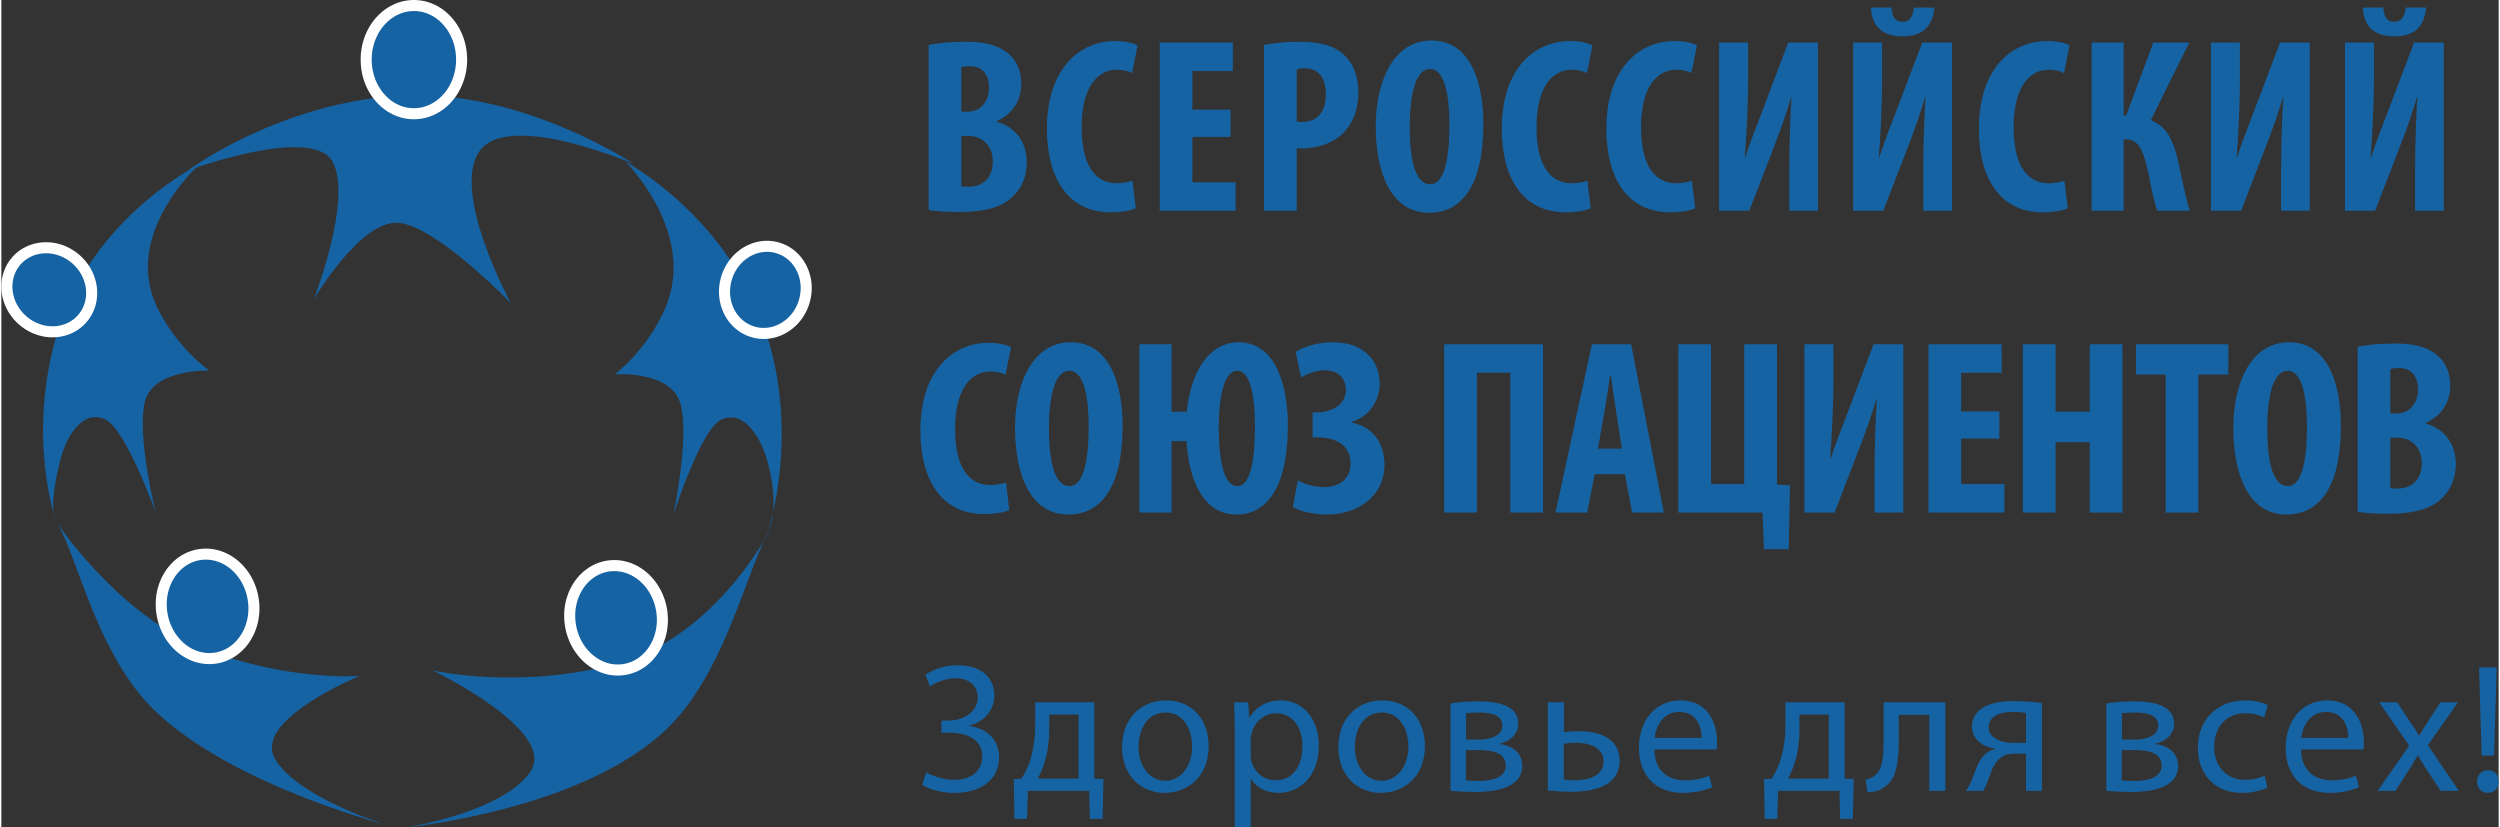 <?xml version="1.0" encoding="UTF-8"?>
<!DOCTYPE svg PUBLIC "-//W3C//DTD SVG 1.1//EN" "http://www.w3.org/Graphics/SVG/1.1/DTD/svg11.dtd">
<!-- Creator: CorelDRAW 2019 (64-Bit) -->
<svg xmlns="http://www.w3.org/2000/svg" xml:space="preserve" width="1203px" height="398px" version="1.1" style="shape-rendering:geometricPrecision; text-rendering:geometricPrecision; image-rendering:optimizeQuality; fill-rule:evenodd; clip-rule:evenodd"
viewBox="0 0 677.9 224.52"
 xmlns:xlink="http://www.w3.org/1999/xlink"
 xmlns:xodm="http://www.corel.com/coreldraw/odm/2003">
 <rect x="0" y="0" width="677.9" height="224.52" fill="#333333" stroke="none"/>
 <defs>
  <style type="text/css">
   <![CDATA[
    .fil0 {fill:#1663A4;fill-rule:nonzero}
    .fil1 {fill:white;fill-rule:nonzero}
   ]]>
  </style>
 </defs>
 <g id="Слой_x0020_1">
  <g id="_814850661424">
   <path class="fil0" d="M251.72 57.01c2.03,0.34 4.88,0.54 8.26,0.54 7.66,0 12.27,-1.62 14.98,-4.61 2.17,-2.23 3.39,-5.21 3.39,-8.94 0,-5.08 -2.78,-9.42 -8.07,-10.91l0 -0.27c4.47,-1.96 6.58,-5.89 6.58,-9.96 0,-3.18 -1.02,-6.23 -3.46,-8.27 -3.18,-2.71 -7.32,-3.25 -11.59,-3.25 -3.79,0 -7.38,0.27 -10.09,0.88l0 44.79zm8.87 -38.76c0.55,-0.2 1.36,-0.27 2.38,-0.27 3.59,0 5.14,2.58 5.14,5.9 0,3.72 -2.43,6.43 -5.62,6.43l-1.9 0 0 -12.06zm0 18.64l1.9 0c3.52,0 6.64,2.37 6.64,6.98 0,4.6 -2.91,6.84 -6.57,6.84 -0.75,0 -1.42,0 -1.97,-0.14l0 -13.68z"/>
   <path id="1" class="fil0" d="M307.06 49.08c-1.08,0.34 -2.77,0.68 -4.26,0.68 -5.43,0 -9.56,-4.27 -9.56,-15.18 0,-11.31 4.54,-15.65 9.56,-15.65 1.96,0 3.11,0.41 4.13,0.88l1.49 -7.45c-0.88,-0.61 -3.05,-1.22 -6.17,-1.22 -8.87,0 -18.43,6.71 -18.43,23.92 0,13.01 5.56,22.56 17.28,22.56 3.05,0 5.56,-0.47 6.84,-1.08l-0.88 -7.46z"/>
   <polygon id="2" class="fil0" points="333.68,29.77 323.31,29.77 323.31,19.27 334.29,19.27 334.29,11.55 314.44,11.55 314.44,57.21 335.04,57.21 335.04,49.49 323.31,49.49 323.31,37.16 333.68,37.16 "/>
   <path id="3" class="fil0" d="M342.75 57.21l8.88 0 0 -17c0.61,0.06 1.15,0.06 1.76,0.06 3.72,0 8.26,-1.35 11.11,-4.4 2.37,-2.51 3.86,-6.03 3.86,-10.98 0,-3.86 -1.22,-7.65 -3.93,-10.02 -2.91,-2.78 -7.11,-3.53 -12.4,-3.53 -3.38,0 -6.77,0.34 -9.28,0.88l0 44.99zm8.88 -38.35c0.54,-0.2 1.35,-0.34 2.16,-0.34 4.14,0 5.76,3.12 5.76,7.12 0,4.27 -1.96,7.45 -6.43,7.45 -0.54,0 -1.02,0 -1.49,-0.07l0 -14.16z"/>
   <path id="4" class="fil0" d="M388.2 11c-10.16,0 -15.11,10.78 -15.11,23.24 0,12.54 4.07,23.51 14.44,23.51 8.67,0 14.77,-6.97 14.77,-24.18 0,-10.44 -3.12,-22.57 -14.1,-22.57zm-0.4 7.73c4.06,0 5.28,7.25 5.28,15.24 0,9.29 -1.42,16.06 -5.21,16.06 -3.6,0 -5.56,-5.28 -5.56,-15.65 0,-9.83 1.96,-15.65 5.49,-15.65z"/>
   <path id="5" class="fil0" d="M430.54 49.08c-1.08,0.34 -2.78,0.68 -4.27,0.68 -5.42,0 -9.55,-4.27 -9.55,-15.18 0,-11.31 4.54,-15.65 9.55,-15.65 1.97,0 3.12,0.41 4.14,0.88l1.49 -7.45c-0.88,-0.61 -3.05,-1.22 -6.17,-1.22 -8.88,0 -18.43,6.71 -18.43,23.92 0,13.01 5.56,22.56 17.28,22.56 3.05,0 5.55,-0.47 6.84,-1.08l-0.88 -7.46z"/>
   <path id="6" class="fil0" d="M458.92 49.08c-1.08,0.34 -2.78,0.68 -4.27,0.68 -5.42,0 -9.55,-4.27 -9.55,-15.18 0,-11.31 4.54,-15.65 9.55,-15.65 1.97,0 3.12,0.41 4.13,0.88l1.5 -7.45c-0.89,-0.61 -3.05,-1.22 -6.17,-1.22 -8.88,0 -18.43,6.71 -18.43,23.92 0,13.01 5.56,22.56 17.28,22.56 3.05,0 5.55,-0.47 6.84,-1.08l-0.88 -7.46z"/>
   <path id="7" class="fil0" d="M466.3 11.55l0 45.66 8.19 0 6.71 -17.41c1.49,-3.86 3.52,-9.35 4.61,-13.42l0.13 0c-0.27,4.61 -0.61,11.39 -0.61,20.53l0 10.3 7.8 0 0 -45.66 -8.07 0 -6.7 17.68c-1.36,3.46 -3.66,9.49 -4.95,13.42l-0.14 0c0.34,-4.75 0.89,-12.61 0.89,-21.01l0 -10.09 -7.86 0z"/>
   <path id="8" class="fil0" d="M502.67 11.55l0 45.66 8.2 0 6.71 -17.41c1.49,-3.86 3.52,-9.35 4.6,-13.42l0.14 0c-0.27,4.61 -0.61,11.39 -0.61,20.53l0 10.3 7.79 0 0 -45.66 -8.06 0 -6.71 17.68c-1.35,3.46 -3.66,9.49 -4.95,13.42l-0.13 0c0.34,-4.75 0.88,-12.61 0.88,-21.01l0 -10.09 -7.86 0zm4.81 -9.49c0.34,5.83 3.93,7.79 8.54,7.79 4.94,0 8.06,-1.96 8.74,-7.79l-5.63 0c-0.13,2.51 -1.21,3.86 -3.04,3.86 -2.1,0 -2.85,-1.42 -2.99,-3.86l-5.62 0z"/>
   <path id="9" class="fil0" d="M560.05 49.08c-1.09,0.34 -2.78,0.68 -4.27,0.68 -5.42,0 -9.55,-4.27 -9.55,-15.18 0,-11.31 4.54,-15.65 9.55,-15.65 1.97,0 3.12,0.41 4.13,0.88l1.49 -7.45c-0.88,-0.61 -3.04,-1.22 -6.16,-1.22 -8.88,0 -18.43,6.71 -18.43,23.92 0,13.01 5.56,22.56 17.28,22.56 3.05,0 5.55,-0.47 6.84,-1.08l-0.88 -7.46z"/>
   <path id="10" class="fil0" d="M567.42 11.55l0 45.66 8.68 0 0 -19.38 0.67 0c3.59,0 4.81,3.46 5.97,8.81 0.74,3.53 1.35,7.32 2.5,10.57l8.81 0c-1.29,-4.2 -2.1,-8.53 -3.05,-13.01 -1.28,-5.55 -2.84,-9.75 -7.52,-11.58l10.44 -21.07 -9.76 0 -7.39 19.85 -0.67 0 0 -19.85 -8.68 0z"/>
   <path id="11" class="fil0" d="M599.8 11.55l0 45.66 8.2 0 6.71 -17.41c1.49,-3.86 3.52,-9.35 4.6,-13.42l0.14 0c-0.27,4.61 -0.61,11.39 -0.61,20.53l0 10.3 7.79 0 0 -45.66 -8.06 0 -6.71 17.68c-1.35,3.46 -3.66,9.49 -4.94,13.42l-0.14 0c0.34,-4.75 0.88,-12.61 0.88,-21.01l0 -10.09 -7.86 0z"/>
   <path id="12" class="fil0" d="M636.18 11.55l0 45.66 8.19 0 6.71 -17.41c1.49,-3.86 3.53,-9.35 4.61,-13.42l0.13 0c-0.27,4.61 -0.6,11.39 -0.6,20.53l0 10.3 7.79 0 0 -45.66 -8.07 0 -6.7 17.68c-1.36,3.46 -3.66,9.49 -4.95,13.42l-0.14 0c0.34,-4.75 0.89,-12.61 0.89,-21.01l0 -10.09 -7.86 0zm4.81 -9.49c0.34,5.83 3.93,7.79 8.53,7.79 4.95,0 8.07,-1.96 8.74,-7.79l-5.62 0c-0.14,2.51 -1.22,3.86 -3.05,3.86 -2.1,0 -2.84,-1.42 -2.98,-3.86l-5.62 0z"/>
   <path class="fil0" d="M272.72 131c-1.08,0.34 -2.78,0.68 -4.27,0.68 -5.42,0 -9.55,-4.27 -9.55,-15.18 0,-11.32 4.54,-15.65 9.55,-15.65 1.97,0 3.12,0.4 4.14,0.88l1.49 -7.46c-0.88,-0.6 -3.05,-1.21 -6.17,-1.21 -8.87,0 -18.43,6.7 -18.43,23.91 0,13.01 5.56,22.57 17.28,22.57 3.05,0 5.56,-0.48 6.84,-1.09l-0.88 -7.45z"/>
   <path id="1" class="fil0" d="M290.28 92.92c-10.17,0 -15.11,10.77 -15.11,23.24 0,12.54 4.06,23.51 14.43,23.51 8.67,0 14.77,-6.98 14.77,-24.19 0,-10.43 -3.12,-22.56 -14.09,-22.56zm-0.41 7.72c4.07,0 5.29,7.25 5.29,15.25 0,9.28 -1.43,16.06 -5.22,16.06 -3.59,0 -5.56,-5.29 -5.56,-15.65 0,-9.83 1.97,-15.66 5.49,-15.66z"/>
   <path id="2" class="fil0" d="M308.92 93.46l0 45.67 8.74 0 0 -19.38 4.06 0c0.68,11.38 4.95,19.92 13.55,19.92 8,0 13.96,-6.98 13.96,-24.19 0,-10.43 -3.11,-22.56 -13.35,-22.56 -8.19,0 -13,8.13 -14.09,18.84l-4.13 0 0 -18.3 -8.74 0zm26.63 38.49c-3.66,0 -5.09,-6.78 -5.09,-15.93 0,-8.19 1.43,-15.38 5.02,-15.38 3.66,0 4.81,7.19 4.81,15.25 0,9.28 -1.29,16.06 -4.74,16.06z"/>
   <path id="3" class="fil0" d="M352.83 102.41c1.83,-1.02 4.27,-1.9 6.37,-1.9 3.79,0 5.76,2.17 5.76,5.35 0,4.13 -4.07,6.1 -8.06,6.1l-0.95 0 0 6.77 1.35 0c4.74,0 8.95,1.97 8.95,7.12 0,3.66 -2.51,6.37 -7.25,6.37 -2.51,0 -5.09,-0.68 -7.05,-1.83l-1.36 7.25c2.1,1.15 5.49,2.03 9.29,2.03 8.13,0 15.58,-4.81 15.58,-13.55 0,-6.3 -3.66,-10.43 -9.01,-11.45l0 -0.14c4.61,-1.15 7.72,-5.69 7.72,-10.36 0,-5.97 -4.06,-11.25 -12.74,-11.25 -4.33,0 -8.13,1.29 -10.09,2.64l1.49 6.85z"/>
   <polygon id="4" class="fil0" points="391.65,93.46 391.65,139.13 400.53,139.13 400.53,101.19 409.61,101.19 409.61,139.13 418.49,139.13 418.49,93.46 "/>
   <path id="5" class="fil0" d="M440.72 128.7l1.96 10.43 8.61 0 -8.88 -45.67 -10.64 0 -9.89 45.67 8.6 0 2.04 -10.43 8.2 0zm-7.32 -6.92l1.69 -9.55c0.48,-2.64 1.15,-7.32 1.63,-10.37l0.2 0c0.41,2.99 1.02,7.59 1.49,10.37l1.49 9.55 -6.5 0z"/>
   <polygon id="6" class="fil0" points="455.22,93.46 455.22,139.13 478.07,139.13 478.47,149.09 485.19,149.09 485.53,131.74 481.99,131.54 481.99,93.46 473.11,93.46 473.11,131.41 464.1,131.41 464.1,93.46 "/>
   <path id="7" class="fil0" d="M489.45 93.46l0 45.67 8.19 0 6.71 -17.41c1.49,-3.87 3.53,-9.35 4.61,-13.42l0.14 0c-0.28,4.61 -0.61,11.38 -0.61,20.53l0 10.3 7.79 0 0 -45.67 -8.06 0 -6.71 17.69c-1.36,3.45 -3.66,9.48 -4.95,13.41l-0.13 0c0.33,-4.74 0.88,-12.6 0.88,-21l0 -10.1 -7.86 0z"/>
   <polygon id="8" class="fil0" points="542.37,111.69 532,111.69 532,101.19 542.98,101.19 542.98,93.46 523.13,93.46 523.13,139.13 543.73,139.13 543.73,131.41 532,131.41 532,119.07 542.37,119.07 "/>
   <polygon id="9" class="fil0" points="548.75,93.46 548.75,139.13 557.62,139.13 557.62,120.02 566.91,120.02 566.91,139.13 575.78,139.13 575.78,93.46 566.91,93.46 566.91,111.76 557.62,111.76 557.62,93.46 "/>
   <polygon id="10" class="fil0" points="587.51,139.13 596.39,139.13 596.39,101.66 604.52,101.66 604.52,93.46 579.45,93.46 579.45,101.66 587.51,101.66 "/>
   <path id="11" class="fil0" d="M620.99 92.92c-10.16,0 -15.11,10.77 -15.11,23.24 0,12.54 4.07,23.51 14.43,23.51 8.67,0 14.77,-6.98 14.77,-24.19 0,-10.43 -3.11,-22.56 -14.09,-22.56zm-0.41 7.72c4.07,0 5.29,7.25 5.29,15.25 0,9.28 -1.43,16.06 -5.22,16.06 -3.59,0 -5.56,-5.29 -5.56,-15.65 0,-9.83 1.97,-15.66 5.49,-15.66z"/>
   <path id="12" class="fil0" d="M639.63 138.93c2.03,0.34 4.88,0.54 8.27,0.54 7.65,0 12.26,-1.63 14.97,-4.61 2.17,-2.24 3.39,-5.22 3.39,-8.94 0,-5.08 -2.78,-9.42 -8.07,-10.91l0 -0.27c4.48,-1.97 6.58,-5.9 6.58,-9.96 0,-3.19 -1.02,-6.24 -3.46,-8.27 -3.18,-2.71 -7.32,-3.25 -11.59,-3.25 -3.79,0 -7.38,0.27 -10.09,0.88l0 44.79zm8.87 -38.76c0.55,-0.2 1.36,-0.27 2.38,-0.27 3.59,0 5.15,2.57 5.15,5.89 0,3.73 -2.44,6.44 -5.63,6.44l-1.9 0 0 -12.06zm0 18.63l1.9 0c3.53,0 6.64,2.37 6.64,6.98 0,4.61 -2.91,6.84 -6.57,6.84 -0.75,0 -1.42,0 -1.97,-0.13l0 -13.69z"/>
   <path class="fil0" d="M252.02 186.31c1.84,-1.14 4.42,-2.19 7,-2.19 3.58,0 6.02,1.89 6.02,5.32 0,3.43 -3.48,6.16 -7.9,6.16l-1.94 0 0 3.28 1.99 0c4.27,0 9.09,1.44 9.09,6.46 0,3.68 -2.74,6.36 -7.65,6.36 -2.79,0 -5.72,-1 -7.56,-2.04l-1.14 3.38c2.58,1.54 5.71,2.19 8.75,2.19 6.11,0 12.17,-2.79 12.17,-9.74 -0.05,-4.82 -3.53,-7.9 -8.2,-8.4l0 -0.1c3.88,-0.89 6.91,-4.07 6.91,-8.2 0,-5.17 -4.03,-8.2 -9.84,-8.2 -3.68,0 -6.56,1.05 -8.85,2.54l1.15 3.18z"/>
   <path id="1" class="fil0" d="M280.63 190.63l0 6.26c0,3.38 -0.44,6.61 -1.39,9.59 -0.53,1.74 -1.33,3.38 -2.37,4.92l-2.05 0.1 0.2 10.78 3.39 0 0.25 -7.6 16.63 0 0.2 7.6 3.44 0 0.25 -10.83 -2.5 -0.05 0 -20.77 -16.05 0zm3.82 3.33l7.95 0 0 17.39 -11.08 0c0.75,-1.34 1.39,-2.83 1.89,-4.47 0.85,-2.69 1.24,-5.77 1.24,-9l0 -3.92z"/>
   <path id="2" class="fil0" d="M316.14 190.13c-6.61,0 -11.92,4.72 -11.92,12.72 0,7.61 5.07,12.38 11.53,12.38 5.76,0 11.97,-3.88 11.97,-12.77 0,-7.31 -4.67,-12.33 -11.58,-12.33zm-0.1 3.28c5.17,0 7.21,5.12 7.21,9.2 0,5.41 -3.13,9.34 -7.31,9.34 -4.27,0 -7.25,-3.98 -7.25,-9.25 0,-4.52 2.24,-9.29 7.35,-9.29z"/>
   <path id="3" class="fil0" d="M334.82 224.52l4.32 0 0 -13.07 0.1 0c1.44,2.38 4.22,3.78 7.4,3.78 5.67,0 10.98,-4.28 10.98,-12.92 0,-7.26 -4.37,-12.18 -10.23,-12.18 -3.93,0 -6.81,1.69 -8.55,4.62l-0.1 0 -0.25 -4.12 -3.87 0c0.1,2.29 0.2,4.77 0.2,7.85l0 26.04zm4.32 -23.8c0,-0.55 0.15,-1.2 0.3,-1.74 0.79,-3.28 3.62,-5.37 6.6,-5.37 4.63,0 7.16,4.13 7.16,8.9 0,5.51 -2.68,9.29 -7.3,9.29 -3.13,0 -5.77,-2.09 -6.56,-5.12 -0.15,-0.55 -0.2,-1.14 -0.2,-1.79l0 -4.17z"/>
   <path id="4" class="fil0" d="M374.85 190.13c-6.61,0 -11.92,4.72 -11.92,12.72 0,7.61 5.07,12.38 11.53,12.38 5.76,0 11.97,-3.88 11.97,-12.77 0,-7.31 -4.67,-12.33 -11.58,-12.33zm-0.1 3.28c5.17,0 7.21,5.12 7.21,9.2 0,5.41 -3.13,9.34 -7.31,9.34 -4.27,0 -7.25,-3.98 -7.25,-9.25 0,-4.52 2.24,-9.29 7.35,-9.29z"/>
   <path id="5" class="fil0" d="M393.38 214.68c1.29,0.1 4.12,0.3 6.8,0.3 4.72,0 12.67,-0.8 12.67,-7.11 0,-3.48 -2.58,-5.41 -6.11,-5.91l0 -0.1c2.74,-0.6 5.02,-2.48 5.02,-5.47 0,-5.31 -6.66,-6.01 -10.73,-6.01 -2.78,0 -5.91,0.25 -7.65,0.55l0 23.75zm4.22 -21.07c0.99,-0.1 1.89,-0.2 3.38,-0.2 4.37,0 6.46,1.15 6.46,3.53 0,2.88 -3.33,3.83 -6.56,3.83l-3.28 0 0 -7.16zm-0.05 9.99l3.18 0c4.12,0 7.65,0.74 7.65,4.22 0,3.53 -4.37,4.18 -7.35,4.18 -1.34,0 -2.24,-0.05 -3.48,-0.15l0 -8.25z"/>
   <path id="6" class="fil0" d="M419.8 190.63l0 23.95c1.84,0.2 4.07,0.35 6.46,0.35 3.53,0 7.85,-0.55 10.48,-2.78 1.54,-1.3 2.54,-3.04 2.54,-5.52 0,-6.41 -5.72,-8.15 -11.13,-8.15 -1.29,0 -2.93,0.1 -3.98,0.25l0 -8.1 -4.37 0zm4.32 11.28c1.05,-0.2 1.99,-0.3 3.13,-0.3 3.28,0 7.66,0.95 7.66,5.12 0,3.97 -4.28,5.07 -7.51,5.07 -1.44,0 -2.38,-0.05 -3.28,-0.2l0 -9.69z"/>
   <path id="7" class="fil0" d="M465.6 203.45c0.1,-0.5 0.15,-1.14 0.15,-2.04 0,-4.42 -2.04,-11.28 -9.94,-11.28 -7,0 -11.28,5.67 -11.28,12.92 0,7.26 4.43,12.18 11.83,12.18 3.83,0 6.51,-0.85 8.05,-1.54l-0.8 -3.14c-1.59,0.7 -3.52,1.25 -6.65,1.25 -4.43,0 -8.15,-2.44 -8.25,-8.35l16.89 0zm-16.84 -3.13c0.35,-3.03 2.23,-7.06 6.71,-7.06 4.91,0 6.11,4.33 6.06,7.06l-12.77 0z"/>
   <path id="8" class="fil0" d="M484.28 190.63l0 6.26c0,3.38 -0.43,6.61 -1.38,9.59 -0.54,1.74 -1.33,3.38 -2.38,4.92l-2.04 0.1 0.2 10.78 3.38 0 0.25 -7.6 16.64 0 0.2 7.6 3.44 0 0.24 -10.83 -2.5 -0.05 0 -20.77 -16.05 0zm3.83 3.33l7.95 0 0 17.39 -11.08 0c0.74,-1.34 1.39,-2.83 1.89,-4.47 0.84,-2.69 1.24,-5.77 1.24,-9l0 -3.92z"/>
   <path id="9" class="fil0" d="M510.96 190.63l0 9.59c0,5.37 -0.25,8.75 -2.49,10.38 -0.6,0.5 -1.54,0.85 -2.38,1l0.44 3.43c2.24,0 3.58,-0.55 4.77,-1.49 3.13,-2.04 3.78,-6.56 3.78,-13.32l0 -6.16 8.25 0 0 20.62 4.37 0 0 -24.05 -16.74 0z"/>
   <path id="10" class="fil0" d="M553.93 190.83c-2.09,-0.3 -4.87,-0.5 -7.71,-0.5 -3.18,0 -6.11,0.45 -8.1,1.64 -1.83,1.05 -3.18,2.74 -3.18,5.22 0,3.73 3.23,5.66 6.36,6.01l0 0.1c-1.09,0.25 -1.98,0.75 -2.73,1.39 -2.13,1.79 -2.73,4.92 -3.77,7.26 -0.45,1.04 -0.95,1.93 -1.5,2.73l4.68 0c0.34,-0.6 0.69,-1.24 0.99,-1.99 0.94,-2.33 1.59,-5.26 3.43,-6.71 0.89,-0.89 2.13,-1.39 3.97,-1.39l3.23 0 0 10.09 4.33 0 0 -23.85zm-4.33 10.83c-0.99,0 -1.89,0 -3.72,0 -2.59,0 -6.41,-1.14 -6.41,-4.22 0,-3.33 3.57,-4.18 6.5,-4.18 1.55,0 2.54,0.1 3.63,0.25l0 8.15z"/>
   <path id="11" class="fil0" d="M571.41 214.68c1.3,0.1 4.13,0.3 6.81,0.3 4.72,0 12.67,-0.8 12.67,-7.11 0,-3.48 -2.58,-5.41 -6.11,-5.91l0 -0.1c2.73,-0.6 5.02,-2.48 5.02,-5.47 0,-5.31 -6.66,-6.01 -10.73,-6.01 -2.79,0 -5.92,0.25 -7.66,0.55l0 23.75zm4.23 -21.07c0.99,-0.1 1.89,-0.2 3.38,-0.2 4.37,0 6.46,1.15 6.46,3.53 0,2.88 -3.33,3.83 -6.56,3.83l-3.28 0 0 -7.16zm-0.05 9.99l3.18 0c4.12,0 7.65,0.74 7.65,4.22 0,3.53 -4.37,4.18 -7.35,4.18 -1.34,0 -2.24,-0.05 -3.48,-0.15l0 -8.25z"/>
   <path id="12" class="fil0" d="M614.38 210.55c-1.24,0.55 -2.88,1.15 -5.36,1.15 -4.77,0 -8.35,-3.43 -8.35,-9 0,-4.96 2.98,-9.09 8.5,-9.09 2.38,0 4.02,0.6 5.07,1.14l0.99 -3.32c-1.19,-0.65 -3.48,-1.3 -6.06,-1.3 -7.85,0 -12.92,5.42 -12.92,12.82 0,7.36 4.72,12.28 11.97,12.28 3.23,0 5.77,-0.85 6.91,-1.4l-0.75 -3.28z"/>
   <path id="13" class="fil0" d="M641.16 203.45c0.1,-0.5 0.14,-1.14 0.14,-2.04 0,-4.42 -2.03,-11.28 -9.93,-11.28 -7.01,0 -11.28,5.67 -11.28,12.92 0,7.26 4.42,12.18 11.82,12.18 3.83,0 6.51,-0.85 8.05,-1.54l-0.79 -3.14c-1.59,0.7 -3.53,1.25 -6.66,1.25 -4.42,0 -8.15,-2.44 -8.25,-8.35l16.9 0zm-16.85 -3.13c0.35,-3.03 2.24,-7.06 6.71,-7.06 4.92,0 6.11,4.33 6.06,7.06l-12.77 0z"/>
   <path id="14" class="fil0" d="M645.47 190.63l8.15 11.78 -8.55 12.27 4.82 0 3.48 -5.42c0.94,-1.44 1.74,-2.73 2.53,-4.17l0.1 0c0.85,1.44 1.64,2.78 2.59,4.17l3.57 5.42 4.92 0 -8.39 -12.42 8.19 -11.63 -4.77 0 -3.33 5.12c-0.84,1.29 -1.63,2.53 -2.43,3.92l-0.1 0c-0.79,-1.34 -1.54,-2.53 -2.48,-3.87l-3.43 -5.17 -4.87 0z"/>
   <path id="15" class="fil0" d="M676.66 205.09l0.7 -23.9 -4.77 0 0.69 23.9 3.38 0zm-1.74 10.14c1.84,0 2.98,-1.35 2.98,-3.08 0,-1.79 -1.14,-3.09 -2.88,-3.09 -1.74,0 -2.98,1.3 -2.98,3.09 0,1.73 1.19,3.08 2.88,3.08z"/>
   <g>
    <path class="fil0" d="M15.18 142.02c0,0 16.64,25.1 39.84,34.09 23.19,8.99 42.24,7.35 42.24,7.35 0,0 -28.82,11.86 -23.09,22.33 5.74,10.47 30.01,18.05 30.01,18.05 0,0 -48.4,-12.58 -66.88,-35.7 -12.49,-15.65 -17.06,-37.67 -22.12,-46.12z"/>
    <g>
     <path class="fil0" d="M68.36 162.65c-1.21,-7.76 -7.74,-13.17 -14.58,-12.1 -6.84,1.08 -11.41,8.23 -10.19,15.98 1.21,7.76 7.75,13.18 14.59,12.11 6.84,-1.08 11.4,-8.24 10.18,-15.99z"/>
     <path id="1" class="fil1" d="M54.01 152.03l-0.47 -2.96 0 0 0.73 -0.09 0.72 -0.05 0.72 -0.01 0.72 0.03 0.7 0.07 0.7 0.11 0.69 0.15 0.68 0.18 0.67 0.22 0.66 0.26 0.64 0.29 0.63 0.32 0.61 0.35 0.59 0.38 0.58 0.41 0.56 0.45 0.54 0.47 0.52 0.49 0.5 0.53 0.47 0.54 0.46 0.58 0.43 0.59 0.4 0.62 0.38 0.64 0.36 0.66 0.32 0.69 0.3 0.7 0.27 0.72 0.24 0.74 0.2 0.75 0.18 0.78 0.14 0.78 -2.97 0.46 -0.12 -0.65 -0.14 -0.64 -0.17 -0.63 -0.2 -0.61 -0.22 -0.59 -0.24 -0.58 -0.27 -0.56 -0.29 -0.55 -0.31 -0.52 -0.33 -0.51 -0.36 -0.48 -0.36 -0.47 -0.39 -0.44 -0.4 -0.43 -0.42 -0.4 -0.44 -0.37 -0.44 -0.36 -0.46 -0.33 -0.47 -0.3 -0.49 -0.28 -0.49 -0.25 -0.5 -0.23 -0.51 -0.19 -0.52 -0.17 -0.52 -0.15 -0.53 -0.11 -0.54 -0.08 -0.54 -0.06 -0.54 -0.02 -0.55 0 -0.56 0.04 -0.55 0.07 0 0zm-0.47 -2.96l0 0 -0.23 0.04 0.23 -0.04zm-8.47 17.23l-2.96 0.46 0 0.01 -0.11 -0.8 -0.07 -0.78 -0.03 -0.78 0 -0.78 0.03 -0.77 0.07 -0.75 0.1 -0.75 0.14 -0.74 0.16 -0.73 0.2 -0.71 0.23 -0.7 0.25 -0.68 0.29 -0.67 0.31 -0.65 0.35 -0.63 0.37 -0.62 0.39 -0.59 0.43 -0.57 0.45 -0.54 0.47 -0.53 0.5 -0.49 0.52 -0.47 0.55 -0.45 0.57 -0.41 0.59 -0.39 0.61 -0.35 0.63 -0.32 0.65 -0.28 0.67 -0.25 0.69 -0.21 0.7 -0.18 0.72 -0.13 0.47 2.96 -0.55 0.11 -0.54 0.13 -0.52 0.16 -0.51 0.19 -0.5 0.22 -0.49 0.24 -0.47 0.27 -0.45 0.3 -0.44 0.32 -0.43 0.35 -0.41 0.36 -0.39 0.39 -0.37 0.42 -0.36 0.43 -0.34 0.45 -0.31 0.48 -0.3 0.49 -0.28 0.51 -0.25 0.52 -0.23 0.54 -0.21 0.56 -0.19 0.57 -0.16 0.58 -0.14 0.6 -0.11 0.6 -0.08 0.62 -0.05 0.63 -0.03 0.63 0 0.64 0.03 0.65 0.05 0.65 0.09 0.66 0 0zm12.88 10.86l0.46 2.96 0 0 -0.72 0.09 -0.73 0.05 -0.72 0.01 -0.71 -0.03 -0.71 -0.07 -0.7 -0.11 -0.69 -0.15 -0.68 -0.18 -0.67 -0.22 -0.65 -0.26 -0.65 -0.29 -0.62 -0.32 -0.61 -0.35 -0.6 -0.38 -0.58 -0.42 -0.56 -0.44 -0.54 -0.47 -0.52 -0.5 -0.49 -0.52 -0.48 -0.55 -0.46 -0.57 -0.43 -0.6 -0.4 -0.62 -0.38 -0.64 -0.35 -0.66 -0.33 -0.68 -0.3 -0.7 -0.26 -0.72 -0.24 -0.74 -0.21 -0.76 -0.17 -0.77 -0.14 -0.79 2.96 -0.46 0.12 0.66 0.14 0.64 0.17 0.62 0.2 0.61 0.22 0.6 0.25 0.58 0.27 0.56 0.29 0.54 0.31 0.53 0.33 0.5 0.35 0.49 0.37 0.47 0.38 0.44 0.41 0.42 0.42 0.41 0.43 0.37 0.45 0.36 0.46 0.33 0.47 0.3 0.48 0.28 0.49 0.25 0.51 0.22 0.51 0.2 0.51 0.17 0.53 0.15 0.53 0.11 0.53 0.08 0.54 0.06 0.55 0.02 0.55 0 0.55 -0.04 0.56 -0.07 0 0zm8.93 -14.28l2.97 -0.46 0 0 0.1 0.79 0.07 0.79 0.04 0.78 0 0.78 -0.04 0.76 -0.07 0.76 -0.1 0.75 -0.13 0.74 -0.17 0.73 -0.19 0.71 -0.23 0.7 -0.26 0.68 -0.28 0.67 -0.32 0.65 -0.34 0.63 -0.37 0.61 -0.4 0.6 -0.42 0.57 -0.45 0.54 -0.48 0.53 -0.49 0.49 -0.53 0.47 -0.54 0.45 -0.57 0.41 -0.59 0.39 -0.62 0.35 -0.63 0.32 -0.65 0.28 -0.67 0.25 -0.69 0.21 -0.7 0.18 -0.72 0.13 -0.46 -2.96 0.55 -0.11 0.53 -0.13 0.53 -0.16 0.51 -0.19 0.5 -0.22 0.48 -0.24 0.47 -0.27 0.46 -0.3 0.44 -0.32 0.42 -0.35 0.41 -0.36 0.39 -0.39 0.38 -0.42 0.35 -0.43 0.34 -0.46 0.32 -0.47 0.3 -0.49 0.27 -0.51 0.26 -0.53 0.23 -0.54 0.21 -0.55 0.18 -0.57 0.16 -0.59 0.14 -0.59 0.11 -0.61 0.08 -0.61 0.06 -0.63 0.03 -0.63 0 -0.64 -0.03 -0.65 -0.06 -0.66 -0.09 -0.65 0 -0.01z"/>
    </g>
    <path class="fil0" d="M209.14 143.09c0,0 -14.6,29.21 -41.33,36.82 -26.71,7.6 -50.74,2.07 -50.74,2.07 0,0 33.69,16.2 26.65,27.28 -7.04,11.07 -33.42,15.26 -33.42,15.26 0,0 50.21,-4.82 72.32,-28.69 14.95,-16.14 20.34,-43.84 26.52,-52.74z"/>
    <g>
     <path class="fil0" d="M179.25 165.76c-1.22,-7.76 -7.75,-13.17 -14.59,-12.1 -6.84,1.08 -11.41,8.23 -10.19,15.98 1.21,7.76 7.75,13.18 14.59,12.11 6.84,-1.08 11.4,-8.24 10.19,-15.99z"/>
     <path id="1" class="fil1" d="M164.89 155.14l-0.47 -2.96 0.01 0 0.72 -0.09 0.72 -0.05 0.72 -0.01 0.72 0.03 0.71 0.07 0.69 0.11 0.69 0.15 0.68 0.18 0.67 0.22 0.66 0.26 0.64 0.28 0.63 0.32 0.61 0.36 0.59 0.38 0.58 0.41 0.56 0.45 0.54 0.46 0.52 0.5 0.5 0.52 0.48 0.55 0.45 0.58 0.43 0.59 0.4 0.62 0.38 0.64 0.36 0.66 0.32 0.69 0.3 0.7 0.27 0.72 0.24 0.74 0.2 0.75 0.18 0.77 0.14 0.79 -2.97 0.46 -0.11 -0.65 -0.15 -0.64 -0.17 -0.63 -0.2 -0.61 -0.22 -0.59 -0.24 -0.58 -0.27 -0.56 -0.29 -0.55 -0.31 -0.52 -0.33 -0.51 -0.35 -0.49 -0.37 -0.46 -0.39 -0.45 -0.4 -0.42 -0.42 -0.4 -0.43 -0.38 -0.45 -0.35 -0.46 -0.33 -0.47 -0.3 -0.48 -0.28 -0.5 -0.25 -0.5 -0.23 -0.51 -0.19 -0.52 -0.17 -0.52 -0.15 -0.53 -0.11 -0.54 -0.08 -0.54 -0.06 -0.54 -0.02 -0.55 0 -0.56 0.04 -0.55 0.07 0 0zm-0.47 -2.96l0.01 0 -0.23 0.03 0.22 -0.03zm-8.47 17.23l-2.96 0.46 0 0 -0.11 -0.79 -0.07 -0.78 -0.03 -0.78 0 -0.78 0.03 -0.77 0.07 -0.76 0.1 -0.75 0.14 -0.73 0.16 -0.73 0.2 -0.71 0.23 -0.7 0.25 -0.69 0.29 -0.66 0.31 -0.65 0.35 -0.64 0.37 -0.61 0.39 -0.59 0.43 -0.57 0.45 -0.55 0.47 -0.52 0.5 -0.49 0.52 -0.48 0.55 -0.44 0.57 -0.41 0.59 -0.39 0.61 -0.35 0.63 -0.32 0.65 -0.28 0.67 -0.25 0.69 -0.21 0.7 -0.18 0.72 -0.13 0.47 2.96 -0.55 0.11 -0.54 0.13 -0.52 0.16 -0.51 0.19 -0.5 0.22 -0.49 0.24 -0.46 0.27 -0.46 0.3 -0.44 0.32 -0.43 0.35 -0.41 0.36 -0.39 0.39 -0.37 0.42 -0.36 0.43 -0.34 0.45 -0.31 0.48 -0.3 0.49 -0.28 0.51 -0.25 0.52 -0.23 0.54 -0.21 0.56 -0.19 0.57 -0.16 0.58 -0.13 0.6 -0.11 0.6 -0.09 0.62 -0.05 0.63 -0.03 0.63 0 0.64 0.03 0.65 0.05 0.65 0.09 0.66 0 0zm12.88 10.86l0.46 2.96 0 0 -0.72 0.09 -0.73 0.05 -0.72 0.01 -0.71 -0.03 -0.71 -0.07 -0.7 -0.11 -0.69 -0.15 -0.68 -0.18 -0.67 -0.22 -0.65 -0.26 -0.64 -0.29 -0.63 -0.32 -0.61 -0.35 -0.6 -0.38 -0.58 -0.42 -0.56 -0.44 -0.54 -0.47 -0.51 -0.5 -0.5 -0.52 -0.48 -0.55 -0.45 -0.57 -0.43 -0.6 -0.41 -0.62 -0.38 -0.64 -0.35 -0.66 -0.33 -0.68 -0.29 -0.71 -0.27 -0.72 -0.24 -0.73 -0.21 -0.76 -0.17 -0.77 -0.14 -0.79 2.96 -0.46 0.12 0.66 0.14 0.64 0.18 0.62 0.19 0.61 0.22 0.6 0.25 0.58 0.27 0.56 0.29 0.54 0.31 0.53 0.33 0.5 0.35 0.49 0.37 0.47 0.39 0.44 0.4 0.42 0.42 0.4 0.43 0.38 0.45 0.35 0.46 0.33 0.47 0.31 0.48 0.28 0.5 0.25 0.5 0.22 0.51 0.2 0.51 0.17 0.53 0.15 0.53 0.11 0.54 0.08 0.54 0.06 0.54 0.02 0.55 -0.01 0.55 -0.03 0.56 -0.07 0 0zm8.93 -14.28l2.97 -0.46 0 0 0.1 0.79 0.07 0.79 0.04 0.78 0 0.77 -0.04 0.77 -0.07 0.76 -0.1 0.75 -0.13 0.74 -0.17 0.72 -0.19 0.72 -0.23 0.7 -0.26 0.68 -0.28 0.67 -0.32 0.65 -0.34 0.63 -0.37 0.61 -0.4 0.59 -0.42 0.57 -0.45 0.55 -0.47 0.53 -0.5 0.49 -0.53 0.47 -0.54 0.45 -0.57 0.41 -0.59 0.38 -0.61 0.36 -0.64 0.32 -0.65 0.28 -0.67 0.25 -0.68 0.21 -0.71 0.17 -0.72 0.14 -0.46 -2.96 0.55 -0.11 0.53 -0.13 0.53 -0.16 0.51 -0.19 0.5 -0.22 0.48 -0.24 0.47 -0.27 0.46 -0.3 0.44 -0.32 0.42 -0.35 0.41 -0.37 0.39 -0.39 0.38 -0.41 0.35 -0.43 0.34 -0.46 0.32 -0.47 0.3 -0.49 0.27 -0.51 0.26 -0.53 0.23 -0.54 0.21 -0.55 0.18 -0.57 0.16 -0.59 0.14 -0.59 0.11 -0.61 0.08 -0.61 0.06 -0.63 0.03 -0.63 0 -0.64 -0.03 -0.65 -0.06 -0.66 -0.09 -0.65 0 -0.01z"/>
    </g>
    <path class="fil0" d="M169.51 43.96c0,0 19.68,19.59 10.55,40.06 -5.06,11.37 -13.56,17.59 -13.56,17.59 0,0 15.39,-1.14 17.87,8.09 2.48,9.22 -1.94,30.03 -1.94,30.03 0,0 7.4,-23.16 12.92,-25.78 6.21,-2.94 10.73,4.83 12.42,10.65 3.92,13.47 0.41,19.34 0.41,19.34 0,0 8.65,-25.79 -0.71,-53.98 -10.37,-31.29 -37.96,-46 -37.96,-46z"/>
    <g>
     <path class="fil0" d="M196.82 75.59c1.85,-6.3 8.07,-10.02 13.92,-8.31 5.83,1.71 9.06,8.2 7.22,14.5 -1.85,6.3 -8.07,10.02 -13.91,8.31 -5.84,-1.7 -9.07,-8.19 -7.23,-14.5z"/>
     <path id="1" class="fil1" d="M211.16 65.84l-0.85 2.88 0 0 -0.47 -0.13 -0.47 -0.09 -0.47 -0.07 -0.47 -0.05 -0.46 -0.02 -0.47 0.01 -0.47 0.03 -0.46 0.05 -0.46 0.08 -0.45 0.1 -0.46 0.13 -0.44 0.15 -0.44 0.17 -0.43 0.19 -0.43 0.21 -0.41 0.24 -0.41 0.26 -0.39 0.27 -0.39 0.3 -0.37 0.31 -0.36 0.34 -0.34 0.35 -0.34 0.37 -0.31 0.39 -0.3 0.41 -0.28 0.42 -0.27 0.44 -0.24 0.46 -0.23 0.47 -0.21 0.49 -0.18 0.5 -0.17 0.51 -2.88 -0.84 0.21 -0.65 0.23 -0.63 0.27 -0.62 0.28 -0.59 0.32 -0.58 0.33 -0.56 0.36 -0.54 0.39 -0.52 0.4 -0.5 0.42 -0.48 0.45 -0.45 0.46 -0.43 0.48 -0.41 0.49 -0.38 0.51 -0.36 0.53 -0.33 0.54 -0.3 0.55 -0.28 0.57 -0.25 0.57 -0.23 0.59 -0.19 0.6 -0.17 0.6 -0.13 0.61 -0.11 0.62 -0.07 0.62 -0.04 0.63 -0.01 0.63 0.03 0.63 0.06 0.63 0.09 0.63 0.13 0.63 0.17 0 0zm8.24 16.36l-2.88 -0.84 0 0 0.14 -0.52 0.11 -0.53 0.09 -0.52 0.06 -0.52 0.04 -0.52 0.02 -0.51 -0.01 -0.51 -0.04 -0.5 -0.05 -0.5 -0.08 -0.49 -0.1 -0.49 -0.12 -0.47 -0.15 -0.47 -0.16 -0.45 -0.18 -0.45 -0.21 -0.43 -0.22 -0.43 -0.24 -0.41 -0.26 -0.39 -0.28 -0.38 -0.29 -0.36 -0.32 -0.35 -0.32 -0.33 -0.35 -0.32 -0.36 -0.29 -0.37 -0.28 -0.39 -0.26 -0.41 -0.23 -0.42 -0.22 -0.43 -0.19 -0.45 -0.17 -0.46 -0.15 0.85 -2.88 0.61 0.2 0.6 0.23 0.58 0.26 0.57 0.29 0.54 0.31 0.52 0.35 0.51 0.37 0.47 0.39 0.46 0.42 0.44 0.44 0.41 0.46 0.39 0.48 0.36 0.5 0.34 0.52 0.32 0.53 0.29 0.55 0.26 0.56 0.24 0.58 0.21 0.59 0.18 0.6 0.16 0.61 0.13 0.62 0.1 0.63 0.07 0.63 0.04 0.65 0.02 0.64 -0.02 0.66 -0.05 0.65 -0.08 0.66 -0.11 0.66 -0.15 0.66 -0.17 0.66 0 0zm-15.77 9.33l0.84 -2.88 0.01 0.01 0.46 0.12 0.47 0.1 0.47 0.07 0.47 0.04 0.47 0.02 0.47 -0.01 0.46 -0.03 0.46 -0.05 0.46 -0.08 0.46 -0.1 0.45 -0.13 0.44 -0.15 0.44 -0.16 0.43 -0.2 0.43 -0.21 0.41 -0.24 0.41 -0.25 0.39 -0.28 0.39 -0.29 0.37 -0.32 0.36 -0.33 0.34 -0.36 0.34 -0.37 0.31 -0.39 0.3 -0.4 0.28 -0.43 0.27 -0.44 0.24 -0.45 0.23 -0.48 0.21 -0.48 0.18 -0.5 0.17 -0.52 2.88 0.84 -0.21 0.65 -0.23 0.64 -0.27 0.61 -0.28 0.6 -0.32 0.58 -0.33 0.56 -0.36 0.54 -0.38 0.52 -0.41 0.49 -0.42 0.48 -0.44 0.45 -0.47 0.43 -0.48 0.41 -0.49 0.38 -0.51 0.36 -0.53 0.33 -0.54 0.31 -0.55 0.27 -0.57 0.26 -0.57 0.22 -0.59 0.19 -0.59 0.17 -0.61 0.13 -0.61 0.11 -0.61 0.07 -0.63 0.04 -0.62 0.01 -0.63 -0.03 -0.63 -0.06 -0.63 -0.09 -0.63 -0.13 -0.63 -0.17 0 0zm-8.25 -16.36l2.88 0.84 0 0 -0.14 0.53 -0.11 0.52 -0.09 0.52 -0.06 0.52 -0.04 0.52 -0.02 0.51 0.01 0.51 0.04 0.51 0.05 0.49 0.08 0.5 0.1 0.48 0.12 0.47 0.15 0.47 0.16 0.46 0.18 0.44 0.21 0.44 0.22 0.42 0.24 0.41 0.26 0.39 0.28 0.38 0.29 0.37 0.32 0.34 0.32 0.34 0.35 0.31 0.36 0.29 0.38 0.28 0.39 0.26 0.4 0.23 0.42 0.22 0.43 0.19 0.45 0.18 0.46 0.14 -0.84 2.88 -0.61 -0.19 -0.61 -0.23 -0.58 -0.27 -0.56 -0.28 -0.55 -0.32 -0.52 -0.35 -0.5 -0.37 -0.48 -0.39 -0.46 -0.42 -0.44 -0.44 -0.41 -0.46 -0.39 -0.48 -0.36 -0.5 -0.34 -0.51 -0.32 -0.54 -0.29 -0.54 -0.26 -0.57 -0.24 -0.57 -0.21 -0.59 -0.19 -0.6 -0.15 -0.61 -0.13 -0.62 -0.1 -0.63 -0.07 -0.64 -0.04 -0.64 -0.02 -0.65 0.02 -0.65 0.05 -0.66 0.08 -0.66 0.11 -0.66 0.15 -0.66 0.17 -0.66 0 0z"/>
    </g>
    <path class="fil0" d="M53.78 44.59c0,0 -21.23,18.92 -11.42,38.98 5.44,11.13 14.14,17.04 14.14,17.04 0,0 -15.41,-0.65 -17.58,8.6 -2.17,9.24 2.95,29.78 2.95,29.78 0,0 -8.17,-22.78 -13.78,-25.21 -6.3,-2.73 -10.57,5.14 -12.06,10.98 -3.46,13.51 -1.28,16.37 -1.28,16.37 0,0 -7.98,-22.49 0.42,-50.8 9.31,-31.42 38.61,-45.74 38.61,-45.74z"/>
    <g>
     <path class="fil0" d="M5.66 86.86c-4.89,-4.38 -5.57,-11.61 -1.51,-16.14 4.07,-4.52 11.32,-4.64 16.2,-0.26 4.9,4.38 5.57,11.61 1.51,16.14 -4.06,4.53 -11.32,4.65 -16.2,0.26z"/>
     <path id="1" class="fil1" d="M3.04 69.72l2.23 2.01 0 0 -0.31 0.37 -0.29 0.38 -0.27 0.39 -0.24 0.41 -0.22 0.41 -0.2 0.42 -0.17 0.44 -0.15 0.44 -0.13 0.45 -0.1 0.45 -0.08 0.46 -0.06 0.47 -0.04 0.46 -0.01 0.48 0.01 0.47 0.03 0.48 0.06 0.47 0.08 0.48 0.1 0.47 0.13 0.48 0.14 0.46 0.17 0.47 0.2 0.46 0.21 0.45 0.24 0.45 0.26 0.43 0.28 0.43 0.31 0.42 0.32 0.41 0.35 0.4 0.38 0.38 0.39 0.37 -2 2.24 -0.5 -0.47 -0.47 -0.49 -0.44 -0.5 -0.42 -0.52 -0.38 -0.53 -0.36 -0.54 -0.34 -0.56 -0.3 -0.57 -0.27 -0.58 -0.25 -0.58 -0.22 -0.6 -0.19 -0.6 -0.16 -0.61 -0.13 -0.61 -0.1 -0.62 -0.07 -0.61 -0.05 -0.62 -0.01 -0.62 0.02 -0.62 0.04 -0.62 0.08 -0.61 0.11 -0.61 0.14 -0.6 0.17 -0.6 0.2 -0.58 0.23 -0.58 0.26 -0.57 0.29 -0.56 0.33 -0.54 0.36 -0.53 0.39 -0.51 0.42 -0.5 0 0zm18.31 -0.38l-2 2.24 0 0 -0.41 -0.35 -0.42 -0.33 -0.43 -0.31 -0.44 -0.28 -0.45 -0.25 -0.46 -0.24 -0.46 -0.21 -0.47 -0.19 -0.48 -0.16 -0.47 -0.14 -0.48 -0.12 -0.48 -0.1 -0.49 -0.07 -0.48 -0.05 -0.48 -0.02 -0.48 -0.01 -0.48 0.02 -0.47 0.04 -0.47 0.07 -0.46 0.08 -0.46 0.11 -0.45 0.13 -0.44 0.16 -0.43 0.17 -0.42 0.2 -0.41 0.22 -0.4 0.24 -0.39 0.26 -0.38 0.29 -0.36 0.31 -0.35 0.32 -0.33 0.36 -2.23 -2.01 0.44 -0.47 0.47 -0.44 0.49 -0.41 0.5 -0.39 0.52 -0.35 0.54 -0.32 0.55 -0.29 0.56 -0.27 0.58 -0.23 0.58 -0.2 0.59 -0.18 0.6 -0.14 0.61 -0.11 0.61 -0.09 0.62 -0.05 0.62 -0.03 0.62 0.01 0.63 0.03 0.62 0.06 0.62 0.1 0.62 0.12 0.61 0.15 0.61 0.18 0.61 0.21 0.6 0.24 0.59 0.27 0.58 0.3 0.57 0.33 0.56 0.35 0.54 0.39 0.54 0.41 0.52 0.45 -0.01 -0.01zm1.63 18.26l-2.23 -2 0 0 0.31 -0.37 0.29 -0.39 0.26 -0.39 0.25 -0.4 0.22 -0.42 0.19 -0.42 0.18 -0.44 0.15 -0.44 0.12 -0.44 0.11 -0.46 0.08 -0.46 0.06 -0.46 0.03 -0.47 0.02 -0.48 -0.01 -0.47 -0.04 -0.48 -0.05 -0.47 -0.08 -0.48 -0.1 -0.47 -0.13 -0.48 -0.15 -0.46 -0.17 -0.47 -0.19 -0.46 -0.21 -0.45 -0.24 -0.45 -0.26 -0.43 -0.28 -0.43 -0.31 -0.42 -0.33 -0.41 -0.35 -0.4 -0.37 -0.38 -0.4 -0.37 2 -2.24 0.5 0.47 0.47 0.49 0.45 0.5 0.41 0.52 0.39 0.53 0.36 0.54 0.33 0.56 0.31 0.57 0.27 0.58 0.25 0.59 0.21 0.59 0.19 0.6 0.16 0.61 0.14 0.61 0.1 0.62 0.07 0.61 0.04 0.62 0.02 0.62 -0.02 0.62 -0.05 0.62 -0.07 0.61 -0.11 0.61 -0.14 0.6 -0.17 0.6 -0.2 0.59 -0.23 0.57 -0.27 0.57 -0.29 0.56 -0.32 0.54 -0.36 0.53 -0.39 0.51 -0.42 0.5 0 0zm-18.32 0.38l2 -2.24 0 0 0.41 0.35 0.43 0.33 0.43 0.31 0.44 0.28 0.45 0.26 0.46 0.23 0.46 0.21 0.47 0.19 0.47 0.16 0.48 0.15 0.48 0.12 0.48 0.09 0.48 0.07 0.48 0.05 0.49 0.03 0.48 0 0.47 -0.02 0.48 -0.04 0.46 -0.06 0.47 -0.09 0.45 -0.11 0.45 -0.13 0.44 -0.15 0.43 -0.18 0.43 -0.2 0.41 -0.22 0.4 -0.24 0.39 -0.26 0.37 -0.28 0.36 -0.31 0.35 -0.33 0.34 -0.35 2.23 2 -0.45 0.47 -0.46 0.44 -0.49 0.41 -0.5 0.39 -0.52 0.35 -0.54 0.32 -0.55 0.3 -0.56 0.26 -0.58 0.23 -0.58 0.21 -0.6 0.17 -0.6 0.14 -0.61 0.12 -0.61 0.08 -0.62 0.06 -0.62 0.02 -0.62 0 -0.62 -0.04 -0.62 -0.06 -0.62 -0.09 -0.62 -0.13 -0.62 -0.15 -0.61 -0.18 -0.6 -0.21 -0.6 -0.24 -0.59 -0.27 -0.58 -0.3 -0.58 -0.32 -0.55 -0.36 -0.55 -0.39 -0.53 -0.41 -0.52 -0.45 0 0.01zm2 -2.24l0 0 -0.07 -0.07 0.07 0.07z"/>
    </g>
    <path class="fil0" d="M50.68 46.24c0,0 24.58,-18.28 57.43,-20.28 32.86,-2 63.57,18.55 63.57,18.55 0,0 -34.12,-14.7 -41.91,-3.45 -7.8,11.26 8.52,41.2 8.52,41.2 0,0 -20.21,-20.95 -30.51,-21.78 -10.3,-0.83 -22.96,20.77 -22.96,20.77 0,0 10.53,-26.97 5.16,-37.24 -5.37,-10.29 -39.3,2.23 -39.3,2.23z"/>
    <g>
     <path class="fil0" d="M124.94 16.21c0.01,-8.11 -5.77,-14.7 -12.93,-14.71 -7.15,-0.02 -12.97,6.55 -12.98,14.66 -0.02,8.11 5.77,14.69 12.92,14.71 7.16,0.01 12.97,-6.56 12.99,-14.66z"/>
     <path id="1" class="fil1" d="M112.01 3l0.01 -3 -0.01 0 0.76 0.02 0.74 0.07 0.73 0.1 0.72 0.15 0.71 0.19 0.7 0.22 0.67 0.26 0.66 0.3 0.65 0.33 0.62 0.37 0.61 0.39 0.59 0.43 0.56 0.46 0.54 0.48 0.52 0.52 0.5 0.54 0.47 0.56 0.45 0.59 0.43 0.61 0.39 0.64 0.37 0.65 0.34 0.68 0.32 0.69 0.28 0.72 0.25 0.73 0.22 0.75 0.19 0.76 0.16 0.77 0.12 0.79 0.09 0.81 0.05 0.81 0.02 0.82 -3 0 -0.02 -0.69 -0.04 -0.68 -0.07 -0.67 -0.11 -0.66 -0.13 -0.64 -0.15 -0.64 -0.19 -0.62 -0.21 -0.6 -0.23 -0.59 -0.26 -0.57 -0.28 -0.55 -0.3 -0.54 -0.32 -0.52 -0.35 -0.5 -0.36 -0.48 -0.38 -0.45 -0.4 -0.44 -0.42 -0.41 -0.43 -0.39 -0.45 -0.36 -0.47 -0.34 -0.47 -0.31 -0.5 -0.29 -0.5 -0.26 -0.51 -0.23 -0.53 -0.2 -0.53 -0.17 -0.55 -0.15 -0.55 -0.11 -0.57 -0.08 -0.57 -0.05 -0.58 -0.02 0 0zm0 0l0 0 0 0 0 0zm-11.48 13.16l-3 0 0 0 0.02 -0.83 0.05 -0.81 0.1 -0.8 0.12 -0.79 0.16 -0.78 0.19 -0.76 0.23 -0.74 0.25 -0.73 0.29 -0.72 0.31 -0.69 0.35 -0.67 0.37 -0.66 0.4 -0.63 0.42 -0.61 0.45 -0.59 0.48 -0.56 0.5 -0.54 0.52 -0.51 0.55 -0.49 0.56 -0.45 0.59 -0.43 0.61 -0.39 0.63 -0.36 0.64 -0.33 0.66 -0.3 0.68 -0.26 0.7 -0.22 0.71 -0.18 0.72 -0.14 0.73 -0.11 0.74 -0.06 0.76 -0.02 -0.01 3 -0.58 0.01 -0.57 0.05 -0.57 0.08 -0.55 0.11 -0.55 0.14 -0.54 0.18 -0.52 0.2 -0.52 0.23 -0.5 0.25 -0.49 0.29 -0.48 0.31 -0.47 0.33 -0.45 0.37 -0.43 0.38 -0.42 0.41 -0.4 0.43 -0.39 0.46 -0.36 0.48 -0.35 0.49 -0.33 0.52 -0.3 0.54 -0.28 0.55 -0.26 0.57 -0.24 0.59 -0.21 0.6 -0.18 0.62 -0.16 0.63 -0.14 0.65 -0.1 0.65 -0.08 0.67 -0.04 0.68 -0.02 0.69 0 0zm11.43 13.21l-0.01 3 0 0 -0.75 -0.02 -0.75 -0.07 -0.73 -0.1 -0.72 -0.15 -0.71 -0.19 -0.69 -0.22 -0.68 -0.27 -0.66 -0.29 -0.64 -0.34 -0.63 -0.36 -0.61 -0.4 -0.58 -0.43 -0.57 -0.45 -0.54 -0.49 -0.52 -0.51 -0.5 -0.54 -0.47 -0.57 -0.45 -0.58 -0.42 -0.62 -0.4 -0.63 -0.37 -0.66 -0.34 -0.67 -0.31 -0.7 -0.28 -0.71 -0.26 -0.73 -0.22 -0.75 -0.19 -0.76 -0.15 -0.78 -0.13 -0.79 -0.08 -0.8 -0.05 -0.81 -0.02 -0.82 3 0 0.01 0.69 0.05 0.68 0.07 0.67 0.1 0.65 0.13 0.65 0.16 0.63 0.18 0.62 0.21 0.61 0.23 0.58 0.26 0.57 0.28 0.56 0.3 0.54 0.33 0.51 0.34 0.5 0.36 0.48 0.39 0.46 0.4 0.43 0.42 0.42 0.43 0.38 0.45 0.37 0.46 0.34 0.48 0.31 0.49 0.28 0.5 0.26 0.52 0.24 0.52 0.2 0.54 0.17 0.55 0.15 0.55 0.11 0.56 0.08 0.58 0.05 0.58 0.02 0 0zm-0.01 3l0 0 0 0 0 0zm11.49 -16.16l3 0 0 0 -0.02 0.82 -0.06 0.81 -0.09 0.81 -0.12 0.78 -0.16 0.78 -0.2 0.76 -0.22 0.75 -0.26 0.73 -0.28 0.71 -0.32 0.69 -0.34 0.68 -0.37 0.65 -0.4 0.64 -0.43 0.61 -0.45 0.58 -0.47 0.57 -0.5 0.54 -0.52 0.51 -0.55 0.48 -0.57 0.46 -0.58 0.42 -0.61 0.4 -0.63 0.36 -0.64 0.33 -0.67 0.29 -0.67 0.26 -0.7 0.23 -0.71 0.18 -0.72 0.15 -0.73 0.1 -0.75 0.06 -0.75 0.02 0.01 -3 0.58 -0.01 0.57 -0.05 0.56 -0.08 0.56 -0.11 0.55 -0.15 0.53 -0.17 0.53 -0.2 0.51 -0.23 0.51 -0.26 0.49 -0.28 0.48 -0.31 0.46 -0.34 0.45 -0.36 0.44 -0.39 0.42 -0.41 0.4 -0.43 0.39 -0.46 0.36 -0.47 0.35 -0.5 0.32 -0.52 0.31 -0.53 0.28 -0.56 0.26 -0.57 0.23 -0.59 0.22 -0.6 0.18 -0.62 0.16 -0.63 0.13 -0.64 0.11 -0.66 0.07 -0.67 0.05 -0.68 0.02 -0.68 0 0z"/>
    </g>
   </g>
  </g>
 </g>
</svg>
